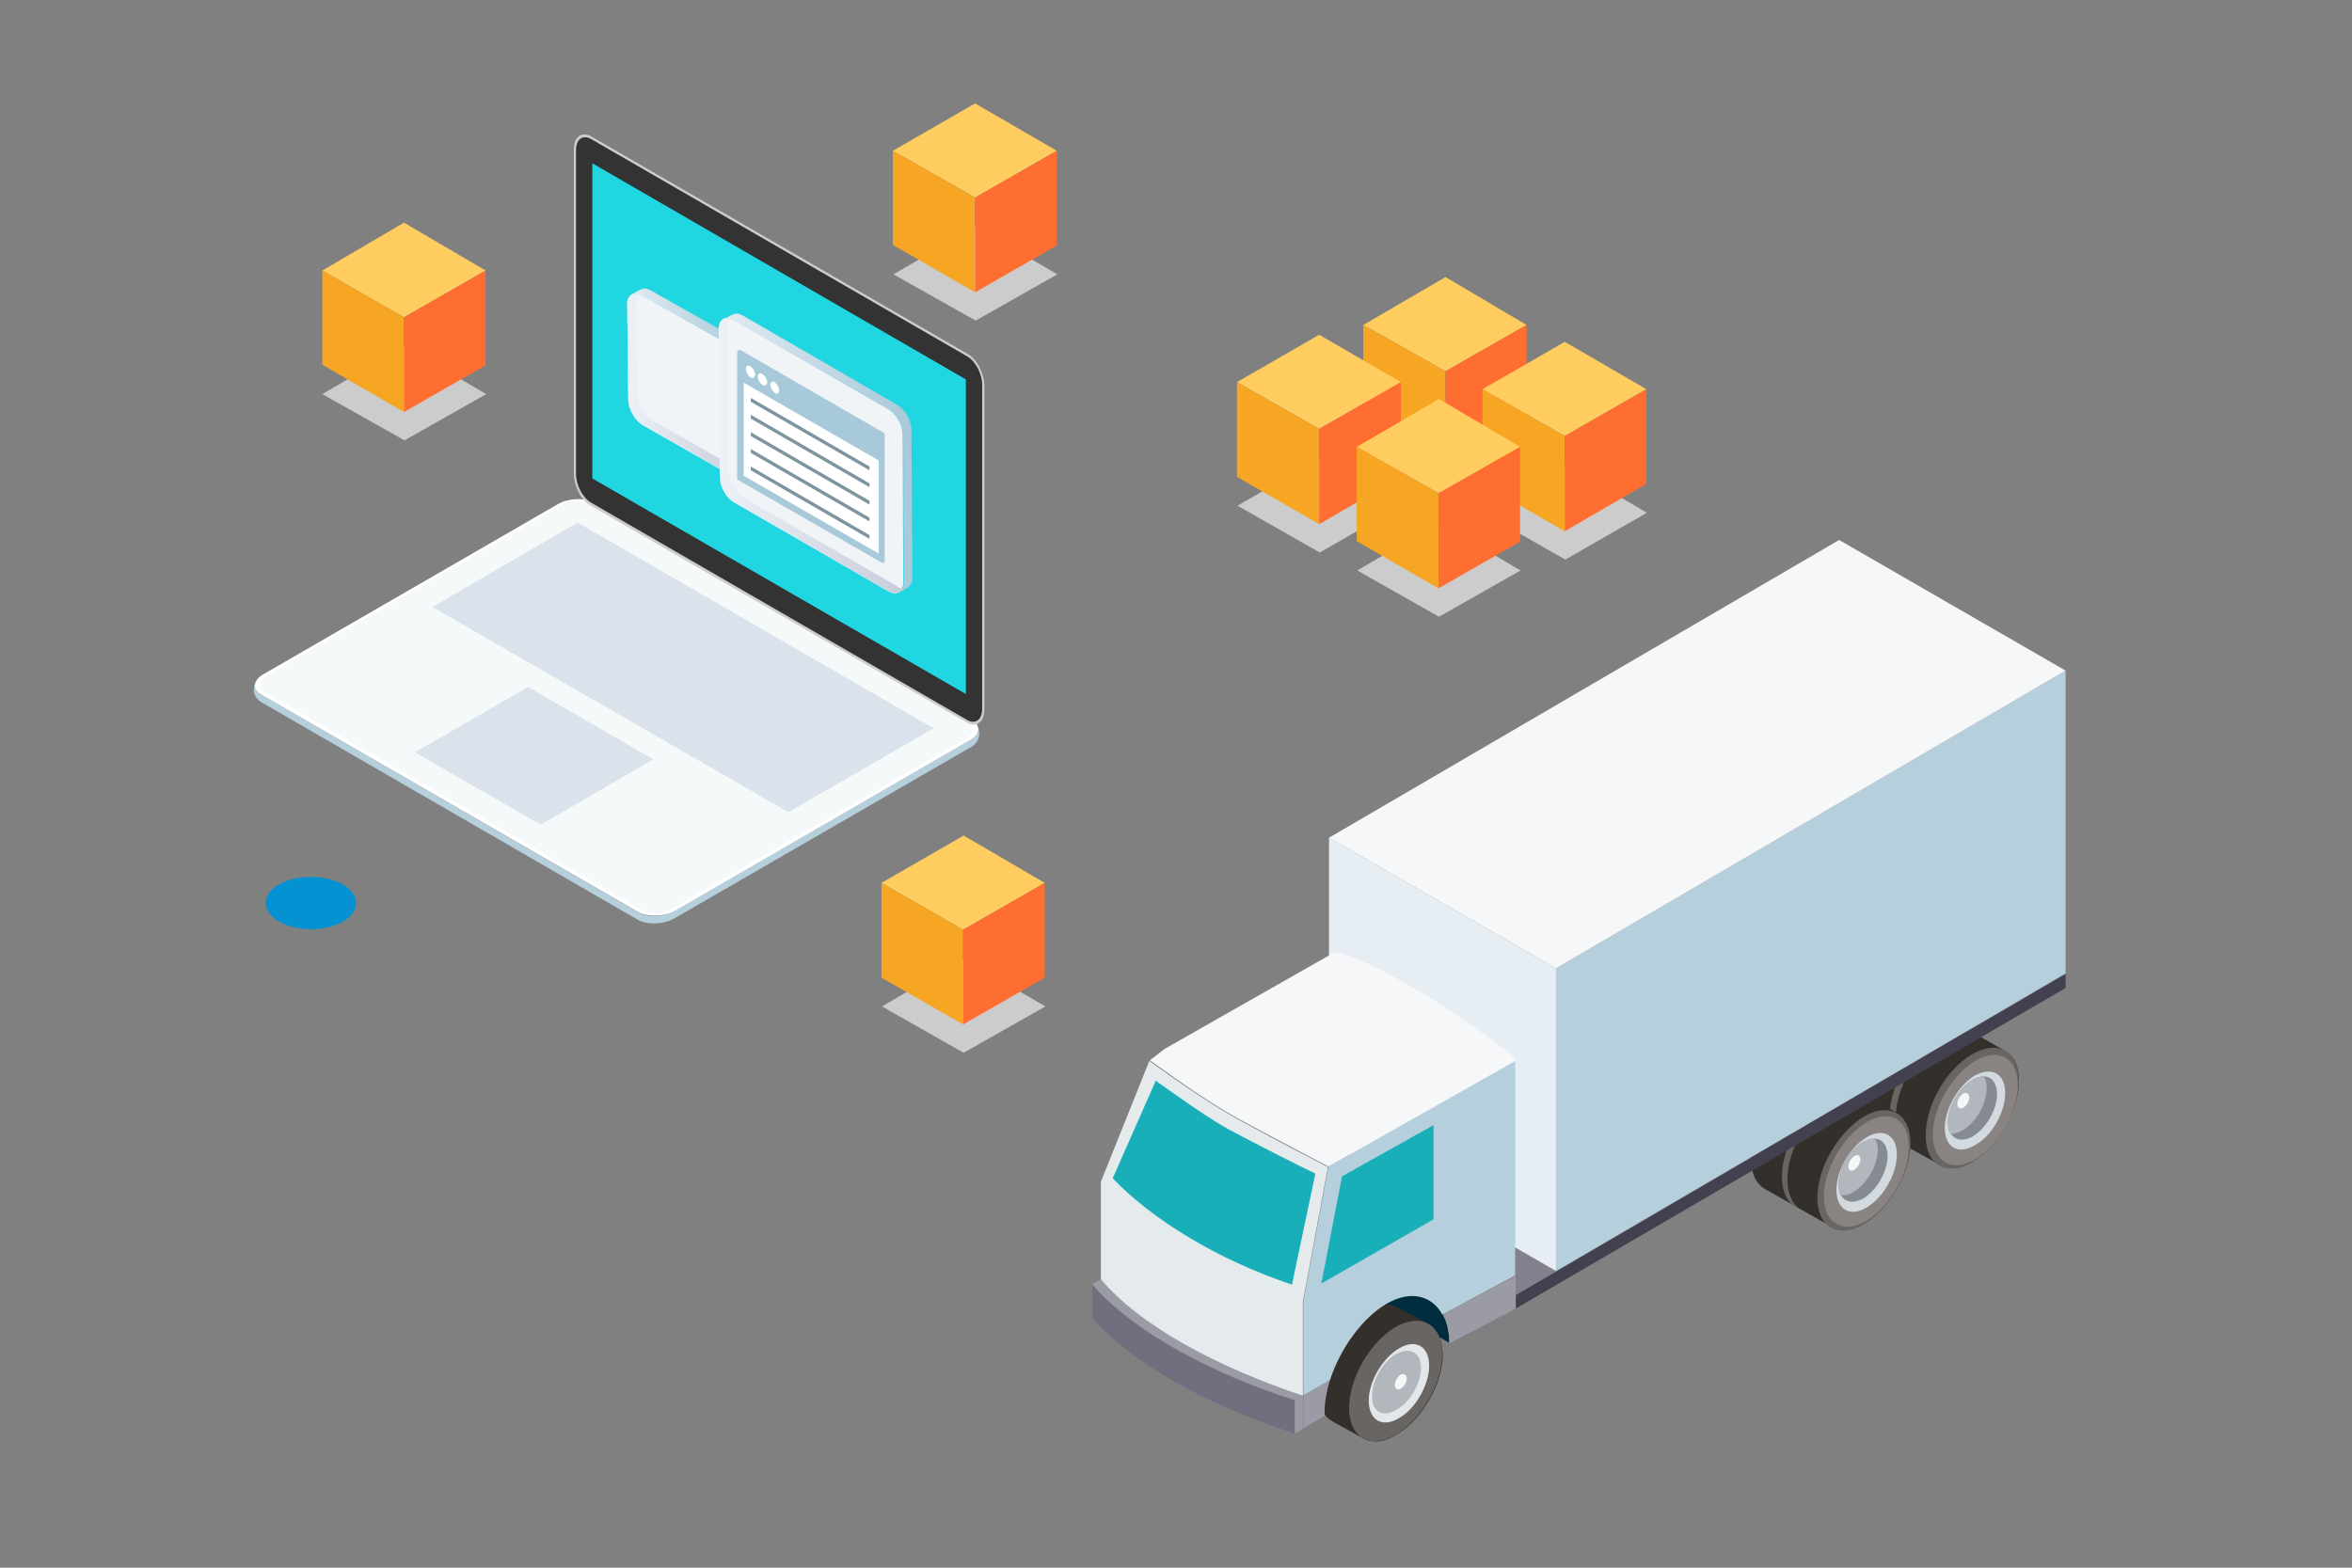 <?xml version="1.0" encoding="UTF-8"?> <!-- Generator: Adobe Illustrator 23.1.1, SVG Export Plug-In . SVG Version: 6.00 Build 0) --> <svg xmlns="http://www.w3.org/2000/svg" xmlns:xlink="http://www.w3.org/1999/xlink" version="1.1" id="Layer_1" x="0px" y="0px" viewBox="0 0 432 288" style="enable-background:new 0 0 432 288;" xml:space="preserve"><rect x="0" y="0" width="432" height="288" fill="#808080" stroke="none"/> <style type="text/css"> .st0{fill:#CCCCCC;} .st1{fill:#FFCD5F;} .st2{fill:#F6A623;} .st3{fill:#FF6E31;} .st4{fill:#0492D2;} .st5{fill:#B6CFDC;} .st6{fill:#FFFFFF;} .st7{fill:#F6F9FA;} .st8{fill:#333333;} .st9{fill:#1FD6E1;} .st10{fill:#DAE3EB;} .st11{fill:#F0F4F7;} .st12{fill:url(#SVGID_1_);} .st13{fill:url(#SVGID_2_);} .st14{fill:url(#SVGID_3_);} .st15{fill:url(#SVGID_4_);} .st16{fill:#A7C9D9;} .st17{fill:#7E949E;} .st18{fill:#332F2B;} .st19{fill:#696562;} .st20{fill:#898481;} .st21{fill:#D2DAE0;} .st22{fill:#858B91;} .st23{fill:#B1B7BC;} .st24{fill:#F4F6F7;} .st25{fill:#434150;} .st26{fill:#83818E;} .st27{fill:#E6EDF3;} .st28{fill:#F5F7F9;} .st29{fill:#9A9BA5;} .st30{fill-rule:evenodd;clip-rule:evenodd;fill:#706F80;} .st31{fill:#002D3D;} .st32{fill:#E4E7EA;} .st33{fill-rule:evenodd;clip-rule:evenodd;fill:#E5EAED;} .st34{fill-rule:evenodd;clip-rule:evenodd;fill:#19AFB8;} .st35{fill-rule:evenodd;clip-rule:evenodd;fill:#F5F7F9;} .st36{fill:#19AFB8;} </style> <polygon class="st0" points="164.1,50.4 179.2,58.9 194.2,50.4 179.2,41.6 "></polygon> <polygon class="st1" points="179.1,19 164,27.7 179.1,36.3 194.1,27.7 "></polygon> <polygon class="st2" points="164,45 179.1,53.7 179.1,36.3 164,27.7 "></polygon> <polygon class="st3" points="179.1,36.3 179.1,53.7 194.1,45.1 194.1,27.7 "></polygon> <polygon class="st0" points="59.2,72.4 74.3,80.9 89.3,72.4 74.3,63.6 "></polygon> <polygon class="st1" points="74.2,40.9 59.2,49.7 74.2,58.3 89.2,49.7 74.2,40.9 "></polygon> <polygon class="st2" points="59.2,67 74.2,75.7 74.2,58.3 59.2,49.7 "></polygon> <polygon class="st3" points="74.2,58.3 74.2,75.7 89.2,67.1 89.2,49.7 "></polygon> <polygon class="st0" points="250.5,82.3 265.5,90.9 280.5,82.3 265.6,73.6 "></polygon> <polygon class="st1" points="265.5,50.9 250.4,59.7 265.5,68.2 280.4,59.7 "></polygon> <polygon class="st2" points="250.4,77 265.5,85.7 265.5,68.2 250.4,59.7 "></polygon> <polygon class="st3" points="265.5,68.2 265.5,85.7 280.4,77 280.4,59.7 "></polygon> <polygon class="st0" points="272.4,94.2 287.5,102.8 302.5,94.2 287.5,85.4 "></polygon> <polygon class="st1" points="287.4,62.8 272.3,71.5 287.4,80.1 302.4,71.5 "></polygon> <polygon class="st2" points="272.3,88.9 287.4,97.6 287.4,80.1 272.3,71.5 "></polygon> <polygon class="st3" points="287.4,80.1 287.4,97.6 302.4,88.9 302.4,71.5 "></polygon> <polygon class="st0" points="227.3,92.9 242.4,101.5 257.4,92.9 242.4,84.2 "></polygon> <polygon class="st1" points="242.3,61.5 227.2,70.2 242.3,78.8 257.3,70.2 "></polygon> <polygon class="st2" points="227.2,87.6 242.3,96.3 242.3,78.8 227.2,70.2 "></polygon> <polygon class="st3" points="242.3,78.8 242.3,96.3 257.3,87.6 257.3,70.2 "></polygon> <polygon class="st0" points="249.3,104.8 264.3,113.3 279.3,104.8 264.3,96 "></polygon> <polygon class="st1" points="264.3,73.3 249.2,82.1 264.2,90.6 279.2,82.1 "></polygon> <polygon class="st2" points="249.2,99.4 264.2,108.1 264.2,90.6 249.2,82.1 "></polygon> <polygon class="st3" points="264.2,90.6 264.2,108.1 279.2,99.5 279.2,82.1 "></polygon> <g> <path class="st4" d="M65.4,165.9c0,2.7-3.7,4.8-8.3,4.8c-4.6,0-8.3-2.2-8.3-4.8c0-2.7,3.7-4.8,8.3-4.8 C61.7,161.1,65.4,163.2,65.4,165.9"></path> </g> <polygon class="st0" points="162,184.9 177,193.4 192,184.9 177,176.1 "></polygon> <polygon class="st1" points="177,153.5 161.9,162.2 176.9,170.8 191.9,162.2 "></polygon> <polygon class="st2" points="161.9,179.6 176.9,188.2 176.9,170.8 161.9,162.2 "></polygon> <polygon class="st3" points="176.9,170.8 176.9,188.2 191.9,179.6 191.9,162.2 "></polygon> <g id="Managers"> <g id="Pale_laptop"> <g id="Blue_Laptop"> <g> <path class="st5" d="M47,125.2c-0.4,0.9-0.1,1.8,1,2.4l0,0l69.2,40c1.7,1,4.7,0.9,6.7-0.3l54-31.2c0,0,0.1,0,0.1-0.1 c1.2-0.8,1.8-1.8,1.5-2.6l0,0c0.6,0.9,0.7,3.1-1.6,4.1l-54,31.2c-1.9,1.1-4.9,1.3-6.7,0.3L48,129 C46.1,127.8,46.6,126.1,47,125.2z"></path> </g> <g> <path class="st6" d="M124,167.3c-1.9,1.1-4.9,1.2-6.7,0.3l-69.3-40c-1.8-1-1.5-2.7,0.5-3.8l54-31.2c1.9-1.1,4.9-1.2,6.7-0.3 l69.3,39.9c1.7,1,1.5,2.7-0.4,3.8L124,167.3z"></path> <path class="st7" d="M48.7,127.2c-1.3-0.8-1.2-2.2,0.4-3.2l54-31.2c1.6-0.9,4.1-1.1,5.4-0.2l69.2,40c1.4,0.9,1.2,2.2-0.4,3.2 l-54,31.2c-1.6,0.9-4.1,1.1-5.4,0.2L48.7,127.2z"></path> </g> <g> <path class="st0" d="M180.8,130.4c0,2.2-1.4,3.3-3.1,2.4l-69.2-39.9c-1.8-1-3.1-3.7-3.1-5.9V27.4c0-2.2,1.4-3.3,3.1-2.4l69.2,40 c1.8,1,3.1,3.7,3.1,5.9V130.4z"></path> <path class="st8" d="M108.5,92.3c-1.5-0.9-2.7-3.2-2.7-5.2V27.6c0-2,1.2-2.9,2.7-2.1l69.2,40c1.5,0.9,2.7,3.2,2.7,5.2v59.5 c0,2-1.2,2.9-2.7,2.1L108.5,92.3z"></path> <polygon class="st9" points="177.4,127.5 108.8,87.9 108.8,30 177.4,69.7 "></polygon> </g> <polygon class="st10" points="79.4,111.5 106.1,96 171.5,133.8 144.8,149.2 "></polygon> <polygon class="st10" points="76.2,138.2 97,126.2 120,139.5 99.3,151.5 "></polygon> <g id="Cap"> </g> <g id="Short_W2_4"> </g> <g id="Trans_front_2_"> <g id="Light_platform_4_"> <g id="Wafer_4_"> <g> <path class="st11" d="M115.4,73.4c0,1.8,1.3,4,2.8,4.8l15.1,8.6c1.6,0.9,2.8,0.2,2.8-1.7L136,67.7c0-1.8-1.3-4-2.8-4.8 L118,54.3c-1.6-0.9-2.8-0.2-2.8,1.7L115.4,73.4z"></path> </g> </g> <g id="Top_edge_2_"> <linearGradient id="SVGID_1_" gradientUnits="userSpaceOnUse" x1="115.324" y1="-43.838" x2="136.941" y2="-43.838" gradientTransform="matrix(1 0 0 1 0 114)"> <stop offset="0" style="stop-color:#EBF1F7"></stop> <stop offset="0.999" style="stop-color:#C7CCDB"></stop> </linearGradient> <path class="st12" d="M134.9,85.8l-15.1-8.6c-1.6-0.9-2.8-3-2.8-4.8l-0.2-17.4c0-0.9,0.3-1.5,0.8-1.8l-1.6,0.9 c-0.2,0.2-0.4,0.4-0.6,0.7c-0.2,0.3-0.2,0.7-0.2,1.1l0.2,17.4l0,0c0,1.8,1.2,4,2.8,4.8l15.1,8.6c0.4,0.2,0.8,0.4,1.1,0.4 c0.3,0,0.6-0.1,0.9-0.2l1.6-0.9C136.4,86.3,135.8,86.2,134.9,85.8z"></path> <linearGradient id="SVGID_2_" gradientUnits="userSpaceOnUse" x1="116.099" y1="-44.088" x2="137.716" y2="-44.088" gradientTransform="matrix(1 0 0 1 0 114)"> <stop offset="0" style="stop-color:#E1EAF2"></stop> <stop offset="1" style="stop-color:#A7C9D9"></stop> </linearGradient> <path class="st13" d="M137.6,66.7L137.6,66.7c0-1.8-1.2-4-2.9-4.8l-15.1-8.5c-0.4-0.2-0.8-0.4-1.1-0.4c-0.3,0-0.7,0.1-0.9,0.2 l-1.6,1c0.6-0.3,1.2-0.2,2.1,0.2l15.1,8.5c1.6,0.9,2.8,3,2.8,4.8l0.2,17.4c0,0.9-0.3,1.5-0.9,1.8L137,86 c0.2-0.2,0.4-0.4,0.6-0.7c0.2-0.3,0.2-0.7,0.2-1.1L137.6,66.7z"></path> </g> </g> </g> <g id="Trans_front"> <g id="Light_platform_1_"> <g id="Top_edge_1_"> <g id="Wide_3D_screen"> <g id="Wafer_2_"> <g> <path class="st11" d="M132.2,87.6c0,1.8,1.2,4,2.8,4.8l28.1,16.2c1.6,0.9,2.8,0.2,2.8-1.7l-0.1-27.1c0-1.8-1.2-4-2.9-4.8 l-28.1-16.2c-1.6-0.9-2.8-0.2-2.8,1.7L132.2,87.6z"></path> </g> </g> <linearGradient id="SVGID_3_" gradientUnits="userSpaceOnUse" x1="132.174" y1="-30.613" x2="166.774" y2="-30.613" gradientTransform="matrix(1 0 0 1 0 114)"> <stop offset="0" style="stop-color:#EBF1F7"></stop> <stop offset="0.999" style="stop-color:#C7CCDB"></stop> </linearGradient> <path class="st14" d="M164.8,107.7l-28.1-16.2c-1.6-0.9-2.8-3-2.9-4.8l-0.1-27.1c0-0.9,0.3-1.5,0.8-1.8l-1.6,0.9 c-0.2,0.2-0.4,0.4-0.6,0.7c-0.1,0.3-0.2,0.7-0.2,1.1l0.2,27.1c0,1.8,1.3,4,2.8,4.8l28.1,16.2c0.4,0.2,0.8,0.4,1.1,0.4 c0.3,0,0.7-0.1,0.9-0.2l1.6-1C166.2,108.2,165.5,108.2,164.8,107.7z"></path> <linearGradient id="SVGID_4_" gradientUnits="userSpaceOnUse" x1="132.924" y1="-30.788" x2="167.538" y2="-30.788" gradientTransform="matrix(1 0 0 1 0 114)"> <stop offset="0" style="stop-color:#E1EAF2"></stop> <stop offset="1" style="stop-color:#A7C9D9"></stop> </linearGradient> <path class="st15" d="M167.4,79c0-1.8-1.2-4-2.9-4.8L136.5,58c-0.4-0.2-0.8-0.4-1.1-0.4c-0.3,0-0.6,0.1-0.9,0.2l-1.6,1 c0.6-0.3,1.2-0.2,2.1,0.2L163,75.1c1.6,0.9,2.8,3,2.9,4.8L166,107c0,0.9-0.3,1.5-0.8,1.8l1.6-0.9c0.2-0.2,0.4-0.4,0.6-0.7 s0.2-0.7,0.2-1.1L167.4,79z"></path> </g> <g id="App_window"> <path class="st16" d="M162,103.4l-26.4-15.2c-0.2-0.1-0.2-0.2-0.2-0.4V64.7c0-0.3,0.4-0.5,0.6-0.4l26.3,15.2 c0.1,0.1,0.2,0.2,0.2,0.4V103C162.6,103.3,162.3,103.5,162,103.4z"></path> <polygon class="st6" points="161.4,101.7 136.6,87.4 136.6,70.3 161.4,84.6 "></polygon> <g id="App_text"> <g> <polygon class="st17" points="159.7,99 137.9,86.4 137.9,85.7 159.7,98.3 "></polygon> <polygon class="st17" points="159.7,95.8 137.9,83.2 137.9,82.5 159.7,95.1 "></polygon> <polygon class="st17" points="159.7,92.7 137.9,80.1 137.9,79.4 159.7,92 "></polygon> <polygon class="st17" points="159.7,89.5 137.9,76.9 137.9,76.2 159.7,88.8 "></polygon> <polygon class="st17" points="159.7,86.4 137.9,73.8 137.9,73.1 159.7,85.7 "></polygon> </g> </g> <g id="Axle_cap_2"> <path class="st6" d="M137,67.8c0,0.5,0.4,1.2,0.8,1.5c0.4,0.3,0.9,0.1,0.9-0.5c0-0.5-0.4-1.2-0.9-1.5 C137.3,67,137,67.2,137,67.8"></path> <path class="st6" d="M139.2,69.2c0,0.5,0.4,1.2,0.8,1.5c0.4,0.3,0.9,0.1,0.9-0.5c0-0.5-0.4-1.2-0.9-1.5 C139.6,68.4,139.2,68.7,139.2,69.2"></path> <path class="st6" d="M141.5,70.7c0,0.5,0.4,1.2,0.8,1.5c0.5,0.3,0.8,0.1,0.8-0.5c0-0.5-0.4-1.2-0.8-1.5 C141.9,69.9,141.5,70.2,141.5,70.7"></path> </g> </g> </g> </g> </g> </g> <g id="Fleet_window"> </g> </g> </g> <g id="Medium_truck"> <g id="Simple_truck"> <g id="Small_box_truck_2"> <g id="Box_Truck_Base"> <g id="Rear_Dualie_1_"> <g id="New_Front_Wheel_2_"> <g id="Mid_wheel_7_"> <g id="Mid_wheel_11_"> <g> <g> <path class="st18" d="M361.7,189.3c1.6,0.9,2.5,2.9,2.5,5.6c0,5.3-3.8,12.1-8.5,14.8c-2.4,1.4-4.5,1.5-6.1,0.6l-5.5-3.1 c-1.6-0.8-2.6-2.8-2.6-5.6c0-5.4,3.8-12.1,8.6-14.8c2.4-1.4,4.5-1.5,6.1-0.6L361.7,189.3"></path> <path class="st19" d="M364.2,194.9c0-5.5-3.9-7.7-8.5-4.9c-4.7,2.8-8.6,9.4-8.6,14.8c0,5.5,3.8,7.7,8.6,4.9 C360.4,207,364.2,200.3,364.2,194.9"></path> <path class="st20" d="M364.1,195.6c0-5.1-3.6-7-7.8-4.5c-4.3,2.5-7.8,8.5-7.8,13.6c0,4.9,3.5,6.9,7.8,4.5 C360.6,206.6,364.1,200.5,364.1,195.6"></path> </g> <g> <path class="st18" d="M368.3,193.1c1.6,0.9,2.6,2.8,2.5,5.5c0,5.4-3.8,12.1-8.5,14.8c-2.4,1.5-4.5,1.5-6,0.6l-5.6-3.1 c-1.5-0.8-2.5-2.8-2.5-5.6c0-5.4,3.8-12.1,8.5-14.8c2.5-1.4,4.5-1.5,6.1-0.6L368.3,193.1"></path> <path class="st19" d="M370.8,198.6c0-5.5-3.9-7.7-8.6-4.9c-4.8,2.8-8.5,9.4-8.5,14.9s3.8,7.6,8.5,4.9 C367,210.7,370.8,204.1,370.8,198.6"></path> <path class="st20" d="M370.6,199.4c0-5-3.5-7.1-7.8-4.5c-4.3,2.6-7.8,8.6-7.8,13.6c0,4.9,3.5,7,7.8,4.5 C367.1,210.4,370.6,204.3,370.6,199.4"></path> </g> </g> </g> </g> </g> <g id="Rear_Rim_1_"> <g id="Front_Rim_5_"> <path class="st21" d="M368.3,200.8c0-3.6-2.5-4.9-5.6-3.2c-3,1.8-5.5,6.1-5.5,9.6c0,3.6,2.5,5,5.5,3.2 C365.9,208.7,368.3,204.3,368.3,200.8"></path> <path class="st22" d="M366.8,201c0-2.9-2-4.1-4.5-2.6c-2.5,1.4-4.5,4.9-4.5,7.8s2.1,3.9,4.5,2.6 C364.8,207.3,366.8,203.9,366.8,201"></path> <g> <g> <path class="st23" d="M358.2,208.3c-0.2-0.5-0.5-1.2-0.5-2.1c0-2.8,2-6.3,4.5-7.8c0.9-0.4,1.6-0.6,2.2-0.6 c0.3,0.5,0.5,1.2,0.5,2.1c0,2.9-2,6.4-4.5,7.8C359.6,208.1,359,208.3,358.2,208.3z"></path> </g> </g> </g> <g id="Axle_cap_2_"> <path class="st24" d="M361.7,201.6c0-0.7-0.6-1-1.1-0.7c-0.6,0.4-1.1,1.2-1.1,1.9s0.5,1,1.1,0.7 C361.2,203.2,361.7,202.3,361.7,201.6"></path> </g> </g> </g> <g id="Rear_Dualie"> <g id="New_Front_Wheel"> <g id="Mid_wheel"> <g id="Mid_wheel_4_"> <g> <g> <path class="st18" d="M341.7,200.6c1.6,0.9,2.6,2.8,2.5,5.5c0,5.4-3.8,12.1-8.5,14.8c-2.4,1.5-4.5,1.5-6.1,0.6l-5.5-3.1 c-1.5-0.9-2.5-2.8-2.5-5.6c0-5.4,3.8-12.1,8.5-14.8c2.4-1.4,4.5-1.5,6.1-0.6L341.7,200.6"></path> <path class="st19" d="M344.3,206.2c0-5.5-3.8-7.6-8.5-4.9c-4.8,2.8-8.5,9.4-8.5,14.9s3.8,7.6,8.5,4.9 C340.5,218.3,344.3,211.7,344.3,206.2"></path> </g> <g> <path class="st18" d="M348.3,204.4c1.5,0.9,2.5,2.8,2.6,5.5c0,5.4-3.8,12.1-8.5,14.8c-2.4,1.5-4.5,1.5-6.1,0.6l-5.5-3.1 c-1.5-0.8-2.5-2.8-2.5-5.6c0-5.3,3.8-12.1,8.5-14.8c2.4-1.4,4.5-1.5,6-0.6L348.3,204.4"></path> <path class="st19" d="M350.9,210c0-5.4-3.9-7.6-8.5-4.9c-4.7,2.8-8.6,9.4-8.6,14.9s3.8,7.6,8.6,4.9 C347.1,222,350.9,215.5,350.9,210"></path> <path class="st20" d="M350.6,210.7c0-5.1-3.5-7.1-7.8-4.5c-4.3,2.6-7.8,8.6-7.8,13.6c0,4.9,3.5,7,7.8,4.5 C347.1,221.7,350.6,215.7,350.6,210.7"></path> </g> </g> </g> </g> </g> <g id="Rear_Rim"> <g id="Front_Rim_4_"> <path class="st21" d="M348.4,212.1c0-3.5-2.4-5-5.5-3.2c-3.1,1.8-5.6,6.1-5.6,9.7s2.5,5.1,5.6,3.2 C345.9,220,348.4,215.7,348.4,212.1"></path> <path class="st22" d="M346.7,212.4c0-2.9-2-4.1-4.5-2.5c-2.5,1.4-4.5,4.8-4.5,7.7s2,3.9,4.5,2.6 C344.7,218.7,346.7,215.2,346.7,212.4"></path> <g> <g> <path class="st23" d="M338.2,219.6c-0.2-0.6-0.5-1.2-0.5-2.1c0-2.9,2-6.4,4.5-7.8c0.9-0.4,1.6-0.6,2.2-0.6 c0.2,0.5,0.5,1.2,0.5,2.1c0,2.9-2,6.3-4.5,7.8C339.7,219.5,338.9,219.6,338.2,219.6z"></path> </g> </g> </g> <g id="Axle_cap_1_"> <path class="st24" d="M341.7,213c0-0.8-0.5-1-1.1-0.6c-0.6,0.3-1.1,1.2-1.1,1.9s0.5,1,1.1,0.6 C341.2,214.5,341.7,213.7,341.7,213"></path> </g> </g> </g> <g id="Long_truck_bed"> <g> <g> <g> <g> <polygon class="st25" points="278.4,240.4 379.4,181.5 379.4,178.9 278.4,237.9 "></polygon> <polygon class="st26" points="278.4,237.9 379.4,178.9 337.8,154.9 236.8,213.9 "></polygon> </g> </g> </g> </g> </g> </g> <g id="Big_trailer_box_2"> <g> <g> <g> <polygon class="st5" points="285.8,233.5 379.4,178.8 379.4,123.2 285.8,177.9 "></polygon> <polygon class="st27" points="285.8,233.5 244.1,209.4 244.1,153.9 285.8,177.9 "></polygon> <polygon class="st28" points="285.8,177.9 379.4,123.2 337.8,99.2 244.1,153.9 "></polygon> </g> </g> </g> </g> <g id="Bigger_cab"> <g id="Truck_cab_3"> <g id="Door"> </g> <g id="Side_Window"> </g> <g id="Bigger_cab_2_"> <g> <path class="st29" d="M237.8,257.2c-15.3-4.9-29.1-12.4-36.4-20.4c-0.2-0.2-0.8-0.9-0.8-0.9l1.6-0.9c0,0,0.6,0.6,0.8,0.9 c7.4,8,21.1,15.4,36.4,20.4L237.8,257.2z"></path> </g> <polygon class="st29" points="239.3,256.3 237.8,257.2 237.8,263.4 239.3,262.5 "></polygon> <path class="st30" d="M237.8,263.4v-6.1c-15.3-4.9-29.1-12.4-36.4-20.4c-0.2-0.2-0.8-0.9-0.8-0.9v6.1l0.1,0.1 c7.3,8.4,21.2,16,36.9,21.1L237.8,263.4z"></path> <g id="Well"> <path class="st31" d="M266.2,246.7L266.2,246.7c0-7.2-5.2-11-11.5-7.4c-0.2,0.1-0.4,0.2-0.6,0.4L266.2,246.7z"></path> </g> <g id="New_Front_Wheel_3_"> <g id="Mid_wheel_13_"> <g id="Mid_wheel_16_"> <g> <g> <path class="st18" d="M262.4,243.2c1.6,0.9,2.5,2.8,2.6,5.6c0,5.4-3.8,12.1-8.6,14.8c-2.4,1.5-4.5,1.5-6.1,0.6l-5.6-3.1 c-1.6-0.9-2.6-2.8-2.6-5.5c0-5.4,3.8-12.1,8.6-14.8c2.4-1.5,4.5-1.5,6-0.6L262.4,243.2"></path> <path class="st19" d="M264.9,248.7c0-5.4-3.9-7.6-8.6-4.9c-4.7,2.8-8.5,9.4-8.5,14.9c0,5.4,3.9,7.6,8.5,4.9 C261.1,260.8,264.9,254.2,264.9,248.7"></path> </g> <g> <path class="st32" d="M262.5,250.9c0-3.6-2.5-5-5.5-3.2c-3.1,1.8-5.6,6.1-5.6,9.6c0,3.6,2.5,5.1,5.6,3.2 C260,258.8,262.5,254.4,262.5,250.9"></path> <path class="st23" d="M261,251.3c0-2.8-2-3.9-4.5-2.6c-2.5,1.4-4.5,4.9-4.5,7.8s2,4,4.5,2.5 C259,257.6,261,254.1,261,251.3"></path> <g> <path class="st24" d="M258.4,253.2c0-0.6-0.5-0.9-1.1-0.7c-0.6,0.4-1.1,1.2-1.1,1.9s0.5,1.1,1.1,0.7 C257.8,254.8,258.4,254,258.4,253.2"></path> </g> </g> </g> </g> </g> </g> <path class="st33" d="M202.2,217.1v17.9c7.2,8.6,21.5,16.2,37.1,21.4v-4.2v-8.6v-4.4l4.6-24.8c0,0-9.5-4.9-16.4-8.7 s-15.1-9.9-16.4-10.8L202.2,217.1z"></path> <path class="st29" d="M239.4,262.4v-6.1l4.9-2.9c-0.6,2.1-1,4-1,6v0.7L239.4,262.4L239.4,262.4z"></path> <g> <path class="st29" d="M278.4,234.4v6l-12.2,6.4c0-2.1-0.4-3.9-1.2-5.3L278.4,234.4z"></path> </g> <g id="Windshield_2"> <path class="st34" d="M241.6,215.6c-3.6-1.7-10.8-5.4-15.9-8.1c-4.8-2.7-10.6-7-13.2-8.8l-0.2-0.2l-7.9,17.9v0.1 c7.1,7.4,18.9,14.8,32.9,19.5L241.6,215.6z"></path> <g id="Small_Delivery_Van"> </g> </g> <path class="st5" d="M239.4,239.1v17.2l4.9-2.8c1.8-5.6,5.8-11.3,10.4-14c4.5-2.6,8.4-1.4,10.2,2l13.4-7.2v-39.4L244,214.3 L239.4,239.1z"></path> <path class="st35" d="M211.2,194.8c1.4,0.9,9.6,7.1,16.4,10.8s16.4,8.7,16.4,8.7l34.3-19.4c-0.3-0.7-0.8-1.2-1.3-1.7l0,0 c-10.1-7.6-21-14.6-30.2-18h-0.1l-0.1-0.1c-0.8-0.2-1.5-0.2-2.1,0.2l-30.6,17.4L211.2,194.8z"></path> <g> <polygon class="st36" points="242.7,235.8 263.3,224 263.3,206.7 246.5,216.1 "></polygon> </g> </g> </g> </g> </g> </g> </g> </svg> 